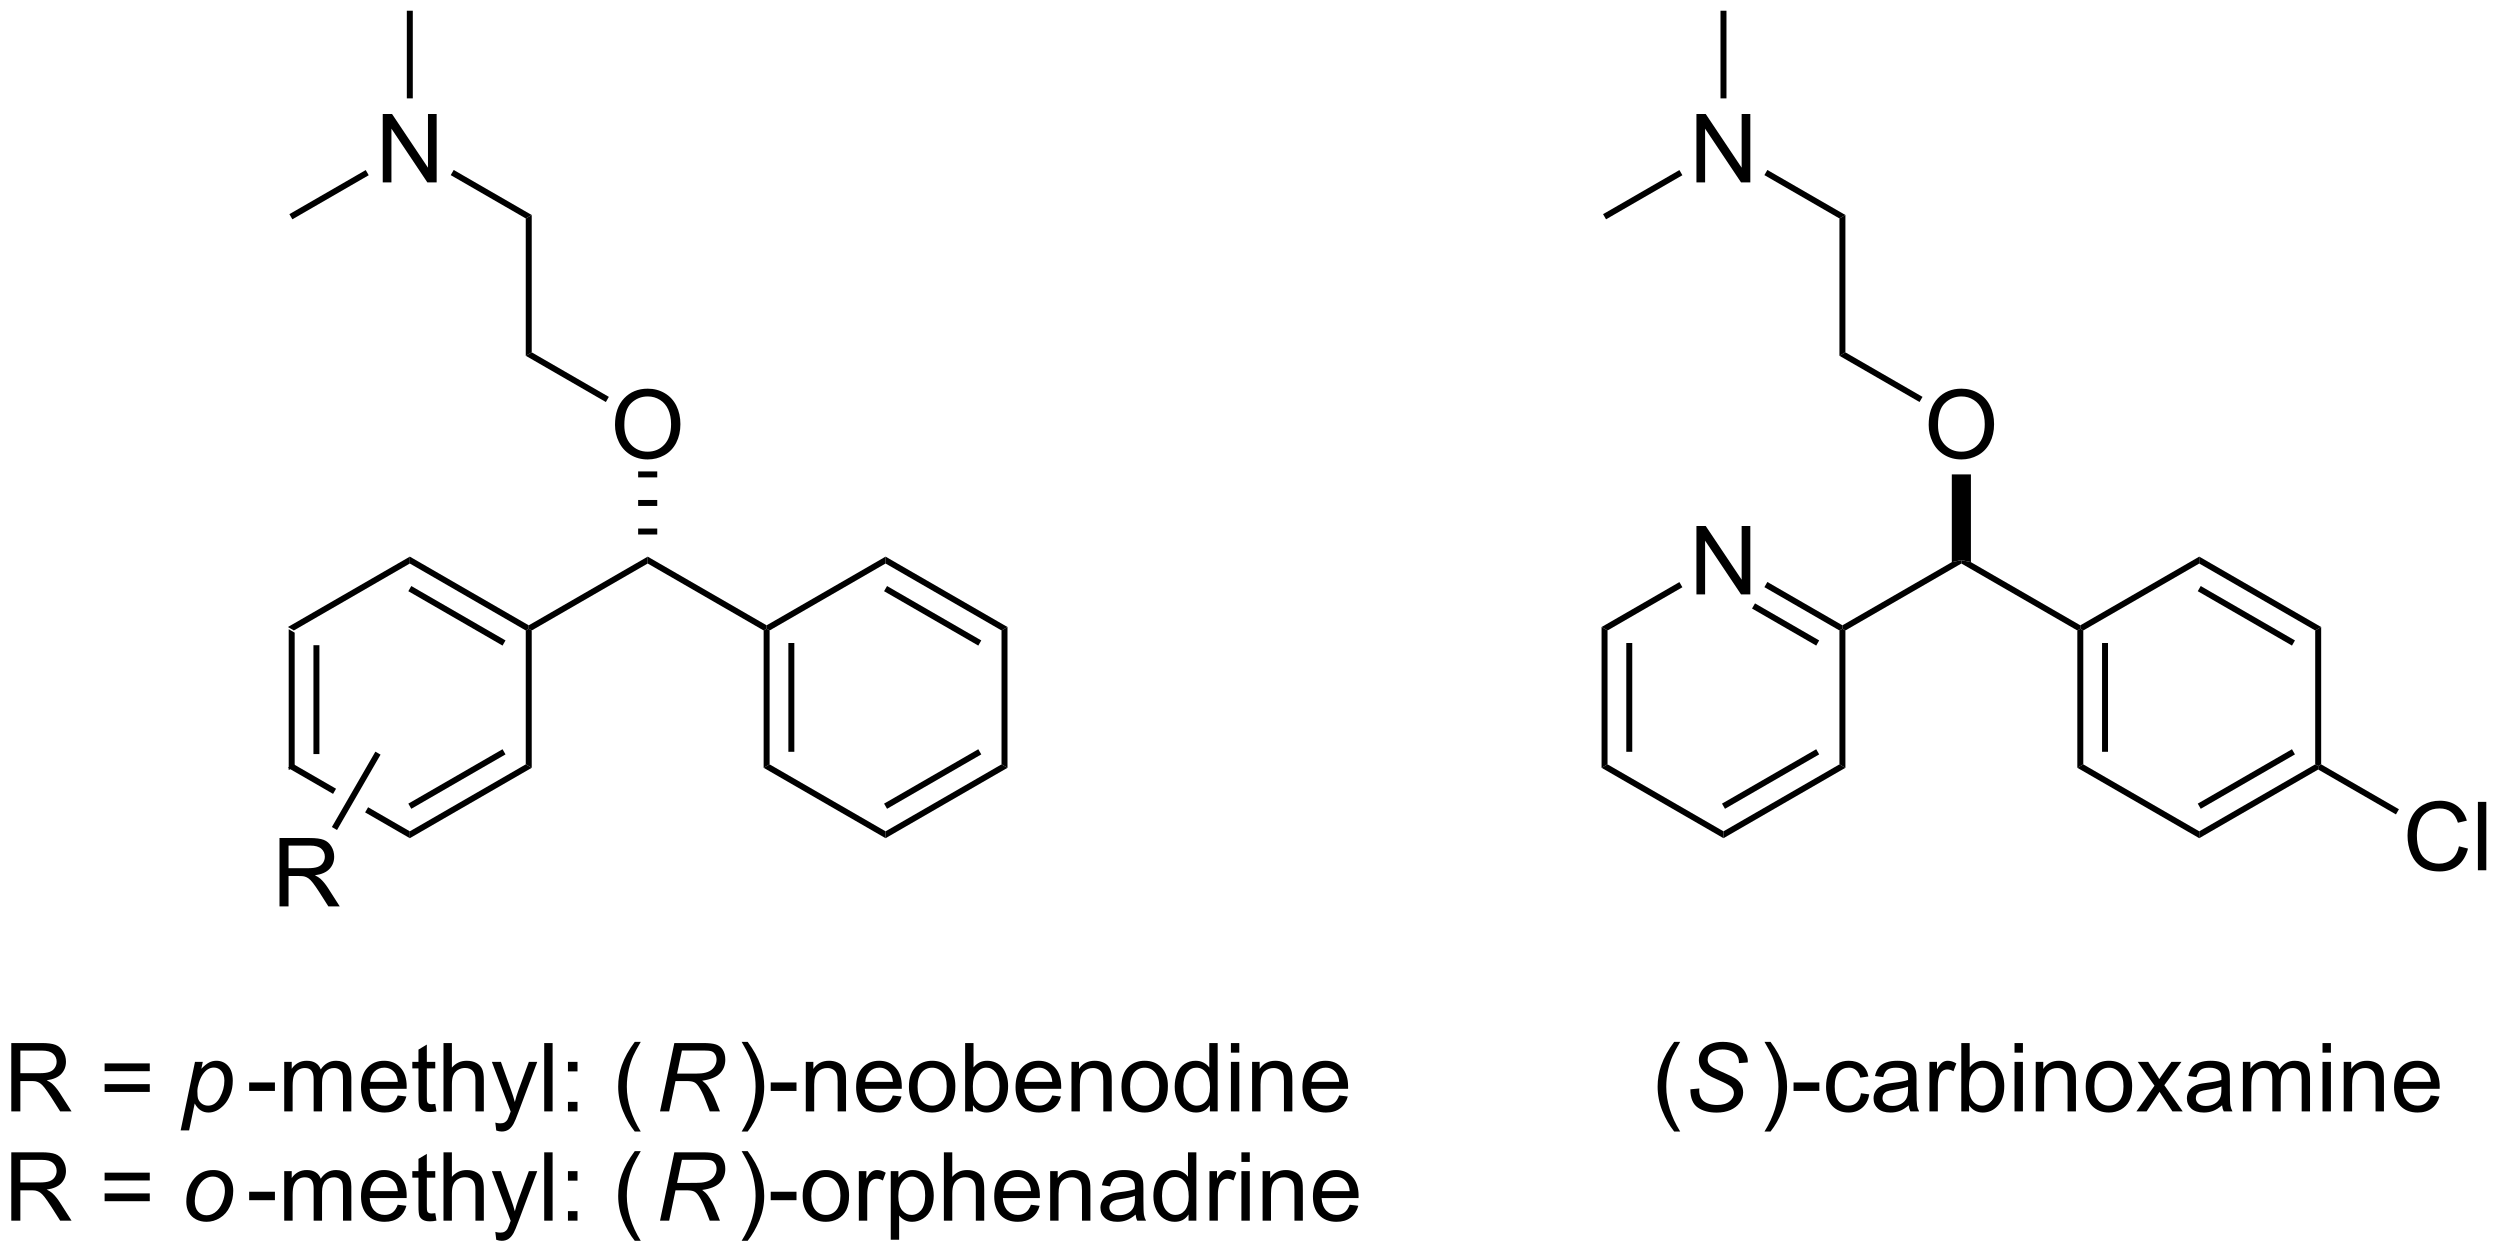 <?xml version="1.0" encoding="UTF-8"?>
<!DOCTYPE svg PUBLIC '-//W3C//DTD SVG 1.0//EN'
          'http://www.w3.org/TR/2001/REC-SVG-20010904/DTD/svg10.dtd'>
<svg stroke-dasharray="none" shape-rendering="auto" xmlns="http://www.w3.org/2000/svg" font-family="'Dialog'" text-rendering="auto" width="287" fill-opacity="1" color-interpolation="auto" color-rendering="auto" preserveAspectRatio="xMidYMid meet" font-size="12px" viewBox="0 0 287 144" fill="black" xmlns:xlink="http://www.w3.org/1999/xlink" stroke="black" image-rendering="auto" stroke-miterlimit="10" stroke-linecap="square" stroke-linejoin="miter" font-style="normal" stroke-width="1" height="144" stroke-dashoffset="0" font-weight="normal" stroke-opacity="1"
><!--Generated by the Batik Graphics2D SVG Generator--><defs id="genericDefs"
  /><g
  ><defs id="defs1"
    ><clipPath clipPathUnits="userSpaceOnUse" id="clipPath1"
      ><path d="M1.294 0.646 L216.465 0.646 L216.465 108.593 L1.294 108.593 L1.294 0.646 Z"
      /></clipPath
      ><clipPath clipPathUnits="userSpaceOnUse" id="clipPath2"
      ><path d="M77.405 218.32 L77.405 323.265 L286.594 323.265 L286.594 218.32 Z"
      /></clipPath
    ></defs
    ><g transform="scale(1.333,1.333) translate(-1.294,-0.646) matrix(1.029,0,0,1.029,-78.325,-223.918)"
    ><path d="M101.538 270.897 L102.038 271.186 L102.038 282.397 L101.538 282.686 ZM103.608 272.237 L103.608 281.346 L104.108 281.346 L104.108 272.237 Z" stroke="none" clip-path="url(#clipPath2)"
    /></g
    ><g transform="matrix(1.371,0,0,1.371,-106.159,-299.418)"
    ><path d="M102.038 282.397 L101.538 282.686 L105.321 284.87 L105.321 284.87 L105.571 284.437 L102.038 282.397 ZM108.255 285.987 L108.005 286.42 L108.005 286.42 L111.747 288.58 L111.747 288.003 L108.255 285.987 Z" stroke="none" clip-path="url(#clipPath2)"
    /></g
    ><g transform="matrix(1.371,0,0,1.371,-106.159,-299.418)"
    ><path d="M111.747 288.58 L111.747 288.003 L121.456 282.397 L121.956 282.686 ZM111.872 286.118 L119.761 281.563 L119.511 281.13 L111.622 285.685 Z" stroke="none" clip-path="url(#clipPath2)"
    /></g
    ><g transform="matrix(1.371,0,0,1.371,-106.159,-299.418)"
    ><path d="M121.956 282.686 L121.456 282.397 L121.456 271.186 L121.706 271.042 L121.956 271.186 Z" stroke="none" clip-path="url(#clipPath2)"
    /></g
    ><g transform="matrix(1.371,0,0,1.371,-106.159,-299.418)"
    ><path d="M121.706 270.753 L121.706 271.042 L121.456 271.186 L111.747 265.58 L111.747 265.003 ZM119.761 272.02 L111.872 267.465 L111.622 267.898 L119.511 272.453 Z" stroke="none" clip-path="url(#clipPath2)"
    /></g
    ><g transform="matrix(1.371,0,0,1.371,-106.159,-299.418)"
    ><path d="M111.747 265.003 L111.747 265.58 L102.038 271.186 L101.538 270.897 Z" stroke="none" clip-path="url(#clipPath2)"
    /></g
    ><g transform="matrix(1.371,0,0,1.371,-106.159,-299.418)"
    ><path d="M121.956 271.186 L121.706 271.042 L121.706 270.753 L131.666 265.003 L131.666 265.58 Z" stroke="none" clip-path="url(#clipPath2)"
    /></g
    ><g transform="matrix(1.371,0,0,1.371,-106.159,-299.418)"
    ><path d="M131.666 265.58 L131.666 265.003 L141.625 270.753 L141.625 271.042 L141.375 271.186 Z" stroke="none" clip-path="url(#clipPath2)"
    /></g
    ><g transform="matrix(1.371,0,0,1.371,-106.159,-299.418)"
    ><path d="M128.929 253.978 Q128.929 252.551 129.694 251.746 Q130.46 250.939 131.671 250.939 Q132.463 250.939 133.098 251.319 Q133.736 251.696 134.069 252.374 Q134.405 253.051 134.405 253.91 Q134.405 254.782 134.054 255.47 Q133.702 256.157 133.056 256.512 Q132.413 256.866 131.666 256.866 Q130.858 256.866 130.22 256.475 Q129.585 256.082 129.257 255.407 Q128.929 254.73 128.929 253.978 ZM129.71 253.988 Q129.71 255.024 130.265 255.621 Q130.822 256.215 131.663 256.215 Q132.517 256.215 133.069 255.613 Q133.624 255.012 133.624 253.907 Q133.624 253.207 133.387 252.686 Q133.15 252.165 132.694 251.879 Q132.241 251.59 131.673 251.59 Q130.869 251.59 130.288 252.144 Q129.71 252.696 129.71 253.988 Z" stroke="none" clip-path="url(#clipPath2)"
    /></g
    ><g transform="matrix(1.371,0,0,1.371,-106.159,-299.418)"
    ><path d="M130.866 263.151 L130.866 262.651 L132.466 262.651 L132.466 263.151 ZM130.866 260.759 L130.866 260.259 L132.466 260.259 L132.466 260.759 ZM130.866 258.368 L130.866 257.868 L132.466 257.868 L132.466 258.368 Z" stroke="none" clip-path="url(#clipPath2)"
    /></g
    ><g transform="matrix(1.371,0,0,1.371,-106.159,-299.418)"
    ><path d="M141.375 271.186 L141.625 271.042 L141.875 271.186 L141.875 282.397 L141.375 282.686 ZM143.445 272.237 L143.445 281.346 L143.945 281.346 L143.945 272.237 Z" stroke="none" clip-path="url(#clipPath2)"
    /></g
    ><g transform="matrix(1.371,0,0,1.371,-106.159,-299.418)"
    ><path d="M141.375 282.686 L141.875 282.397 L151.584 288.003 L151.584 288.58 Z" stroke="none" clip-path="url(#clipPath2)"
    /></g
    ><g transform="matrix(1.371,0,0,1.371,-106.159,-299.418)"
    ><path d="M151.584 288.58 L151.584 288.003 L161.294 282.397 L161.794 282.686 ZM151.709 286.118 L159.599 281.563 L159.349 281.13 L151.459 285.685 Z" stroke="none" clip-path="url(#clipPath2)"
    /></g
    ><g transform="matrix(1.371,0,0,1.371,-106.159,-299.418)"
    ><path d="M161.794 282.686 L161.294 282.397 L161.294 271.186 L161.794 270.897 Z" stroke="none" clip-path="url(#clipPath2)"
    /></g
    ><g transform="matrix(1.371,0,0,1.371,-106.159,-299.418)"
    ><path d="M161.794 270.897 L161.294 271.186 L151.584 265.58 L151.584 265.003 ZM159.599 272.02 L151.709 267.465 L151.459 267.898 L159.349 272.453 Z" stroke="none" clip-path="url(#clipPath2)"
    /></g
    ><g transform="matrix(1.371,0,0,1.371,-106.159,-299.418)"
    ><path d="M151.584 265.003 L151.584 265.58 L141.875 271.186 L141.625 271.042 L141.625 270.753 Z" stroke="none" clip-path="url(#clipPath2)"
    /></g
    ><g transform="matrix(1.371,0,0,1.371,-106.159,-299.418)"
    ><path d="M128.413 251.625 L128.163 252.058 L121.456 248.186 L121.956 247.897 Z" stroke="none" clip-path="url(#clipPath2)"
    /></g
    ><g transform="matrix(1.371,0,0,1.371,-106.159,-299.418)"
    ><path d="M121.956 247.897 L121.456 248.186 L121.456 236.686 L121.956 236.397 Z" stroke="none" clip-path="url(#clipPath2)"
    /></g
    ><g transform="matrix(1.371,0,0,1.371,-106.159,-299.418)"
    ><path d="M109.481 233.667 L109.481 227.94 L110.26 227.94 L113.268 232.435 L113.268 227.94 L113.995 227.94 L113.995 233.667 L113.216 233.667 L110.208 229.167 L110.208 233.667 L109.481 233.667 Z" stroke="none" clip-path="url(#clipPath2)"
    /></g
    ><g transform="matrix(1.371,0,0,1.371,-106.159,-299.418)"
    ><path d="M121.956 236.397 L121.456 236.686 L115.172 233.058 L115.422 232.625 Z" stroke="none" clip-path="url(#clipPath2)"
    /></g
    ><g transform="matrix(1.371,0,0,1.371,-106.159,-299.418)"
    ><path d="M111.997 226.632 L111.497 226.632 L111.497 219.292 L111.997 219.292 Z" stroke="none" clip-path="url(#clipPath2)"
    /></g
    ><g transform="matrix(1.371,0,0,1.371,-106.159,-299.418)"
    ><path d="M108.056 232.634 L108.306 233.067 L101.913 236.758 L101.663 236.325 Z" stroke="none" clip-path="url(#clipPath2)"
    /></g
    ><g transform="matrix(1.371,0,0,1.371,-106.159,-299.418)"
    ><path d="M100.836 294.293 L100.836 288.566 L103.375 288.566 Q104.14 288.566 104.539 288.72 Q104.937 288.873 105.174 289.264 Q105.414 289.655 105.414 290.128 Q105.414 290.738 105.018 291.157 Q104.625 291.574 103.799 291.686 Q104.101 291.832 104.257 291.972 Q104.588 292.277 104.885 292.733 L105.882 294.293 L104.929 294.293 L104.171 293.1 Q103.838 292.584 103.622 292.311 Q103.409 292.037 103.239 291.928 Q103.07 291.819 102.893 291.777 Q102.765 291.748 102.471 291.748 L101.593 291.748 L101.593 294.293 L100.836 294.293 ZM101.593 291.092 L103.221 291.092 Q103.742 291.092 104.034 290.985 Q104.328 290.878 104.479 290.642 Q104.632 290.405 104.632 290.128 Q104.632 289.722 104.336 289.462 Q104.041 289.199 103.406 289.199 L101.593 289.199 L101.593 291.092 Z" stroke="none" clip-path="url(#clipPath2)"
    /></g
    ><g transform="matrix(1.371,0,0,1.371,-106.159,-299.418)"
    ><path d="M108.864 281.333 L109.297 281.583 L105.653 287.895 L105.22 287.645 Z" stroke="none" clip-path="url(#clipPath2)"
    /></g
    ><g transform="matrix(1.371,0,0,1.371,-106.159,-299.418)"
    ><path d="M78.377 311.458 L78.377 305.732 L80.916 305.732 Q81.682 305.732 82.08 305.885 Q82.479 306.039 82.716 306.43 Q82.955 306.82 82.955 307.294 Q82.955 307.904 82.56 308.323 Q82.166 308.74 81.341 308.851 Q81.643 308.997 81.799 309.138 Q82.13 309.443 82.427 309.898 L83.424 311.458 L82.471 311.458 L81.713 310.266 Q81.38 309.75 81.164 309.476 Q80.95 309.203 80.781 309.094 Q80.612 308.984 80.435 308.943 Q80.307 308.914 80.013 308.914 L79.135 308.914 L79.135 311.458 L78.377 311.458 ZM79.135 308.258 L80.763 308.258 Q81.284 308.258 81.575 308.151 Q81.87 308.044 82.02 307.807 Q82.174 307.57 82.174 307.294 Q82.174 306.888 81.877 306.628 Q81.583 306.365 80.948 306.365 L79.135 306.365 L79.135 308.258 ZM89.974 308.091 L86.192 308.091 L86.192 307.435 L89.974 307.435 L89.974 308.091 ZM89.974 309.828 L86.192 309.828 L86.192 309.172 L89.974 309.172 L89.974 309.828 Z" stroke="none" clip-path="url(#clipPath2)"
    /></g
    ><g transform="matrix(1.371,0,0,1.371,-106.159,-299.418)"
    ><path d="M92.558 313.05 L93.759 307.31 L94.412 307.31 L94.29 307.888 Q94.655 307.508 94.941 307.362 Q95.228 307.216 95.548 307.216 Q96.142 307.216 96.532 307.648 Q96.923 308.078 96.923 308.883 Q96.923 309.531 96.707 310.065 Q96.493 310.599 96.181 310.925 Q95.868 311.247 95.548 311.401 Q95.228 311.552 94.892 311.552 Q94.147 311.552 93.735 310.794 L93.267 313.05 L92.558 313.05 ZM93.959 309.763 Q93.959 310.226 94.024 310.406 Q94.123 310.661 94.345 310.818 Q94.569 310.974 94.86 310.974 Q95.47 310.974 95.845 310.289 Q96.22 309.601 96.22 308.888 Q96.22 308.359 95.967 308.073 Q95.717 307.786 95.342 307.786 Q95.071 307.786 94.84 307.93 Q94.61 308.07 94.412 308.354 Q94.217 308.638 94.087 309.05 Q93.959 309.458 93.959 309.763 Z" stroke="none" clip-path="url(#clipPath2)"
    /></g
    ><g transform="matrix(1.371,0,0,1.371,-106.159,-299.418)"
    ><path d="M98.294 309.74 L98.294 309.031 L100.453 309.031 L100.453 309.74 L98.294 309.74 ZM101.231 311.458 L101.231 307.31 L101.859 307.31 L101.859 307.891 Q102.054 307.586 102.377 307.401 Q102.703 307.216 103.117 307.216 Q103.578 307.216 103.872 307.409 Q104.169 307.599 104.289 307.943 Q104.781 307.216 105.57 307.216 Q106.187 307.216 106.518 307.557 Q106.851 307.898 106.851 308.609 L106.851 311.458 L106.153 311.458 L106.153 308.844 Q106.153 308.422 106.083 308.237 Q106.015 308.052 105.836 307.94 Q105.656 307.825 105.414 307.825 Q104.976 307.825 104.687 308.117 Q104.398 308.406 104.398 309.047 L104.398 311.458 L103.695 311.458 L103.695 308.763 Q103.695 308.294 103.523 308.06 Q103.351 307.825 102.961 307.825 Q102.664 307.825 102.411 307.982 Q102.161 308.138 102.047 308.44 Q101.935 308.74 101.935 309.305 L101.935 311.458 L101.231 311.458 ZM110.734 310.122 L111.461 310.211 Q111.289 310.849 110.823 311.2 Q110.359 311.552 109.638 311.552 Q108.726 311.552 108.192 310.992 Q107.661 310.43 107.661 309.419 Q107.661 308.372 108.2 307.794 Q108.739 307.216 109.599 307.216 Q110.429 307.216 110.956 307.784 Q111.484 308.349 111.484 309.375 Q111.484 309.438 111.481 309.562 L108.388 309.562 Q108.427 310.247 108.773 310.612 Q109.122 310.974 109.64 310.974 Q110.028 310.974 110.302 310.771 Q110.575 310.568 110.734 310.122 ZM108.427 308.984 L110.742 308.984 Q110.695 308.461 110.476 308.2 Q110.14 307.794 109.606 307.794 Q109.122 307.794 108.791 308.12 Q108.461 308.443 108.427 308.984 ZM113.879 310.828 L113.98 311.45 Q113.683 311.513 113.449 311.513 Q113.066 311.513 112.855 311.393 Q112.644 311.271 112.558 311.073 Q112.472 310.875 112.472 310.242 L112.472 307.857 L111.957 307.857 L111.957 307.31 L112.472 307.31 L112.472 306.281 L113.173 305.859 L113.173 307.31 L113.879 307.31 L113.879 307.857 L113.173 307.857 L113.173 310.281 Q113.173 310.583 113.209 310.669 Q113.246 310.755 113.329 310.807 Q113.415 310.857 113.571 310.857 Q113.689 310.857 113.879 310.828 ZM114.567 311.458 L114.567 305.732 L115.271 305.732 L115.271 307.786 Q115.763 307.216 116.513 307.216 Q116.974 307.216 117.312 307.398 Q117.653 307.578 117.799 307.898 Q117.945 308.219 117.945 308.828 L117.945 311.458 L117.242 311.458 L117.242 308.828 Q117.242 308.302 117.013 308.062 Q116.786 307.82 116.367 307.82 Q116.054 307.82 115.778 307.984 Q115.505 308.146 115.388 308.425 Q115.271 308.7 115.271 309.188 L115.271 311.458 L114.567 311.458 ZM118.985 313.057 L118.907 312.396 Q119.136 312.458 119.308 312.458 Q119.543 312.458 119.683 312.38 Q119.824 312.302 119.915 312.161 Q119.98 312.057 120.129 311.638 Q120.15 311.581 120.191 311.466 L118.618 307.31 L119.376 307.31 L120.238 309.711 Q120.407 310.169 120.54 310.672 Q120.66 310.188 120.829 309.726 L121.715 307.31 L122.418 307.31 L120.84 311.529 Q120.587 312.214 120.446 312.471 Q120.259 312.818 120.017 312.979 Q119.775 313.143 119.439 313.143 Q119.235 313.143 118.985 313.057 ZM123.001 311.458 L123.001 305.732 L123.704 305.732 L123.704 311.458 L123.001 311.458 ZM124.989 308.109 L124.989 307.31 L125.789 307.31 L125.789 308.109 L124.989 308.109 ZM124.989 311.458 L124.989 310.656 L125.789 310.656 L125.789 311.458 L124.989 311.458 ZM130.583 313.143 Q130 312.409 129.596 311.425 Q129.195 310.438 129.195 309.383 Q129.195 308.453 129.497 307.601 Q129.849 306.615 130.583 305.633 L131.086 305.633 Q130.614 306.445 130.461 306.794 Q130.224 307.333 130.086 307.919 Q129.919 308.648 129.919 309.388 Q129.919 311.266 131.086 313.143 L130.583 313.143 Z" stroke="none" clip-path="url(#clipPath2)"
    /></g
    ><g transform="matrix(1.371,0,0,1.371,-106.159,-299.418)"
    ><path d="M132.698 311.458 L133.898 305.732 L136.299 305.732 Q137.01 305.732 137.377 305.851 Q137.744 305.969 137.953 306.297 Q138.164 306.625 138.164 307.125 Q138.164 307.825 137.705 308.286 Q137.25 308.747 136.229 308.883 Q136.541 309.115 136.703 309.336 Q137.062 309.841 137.281 310.38 L137.718 311.458 L136.862 311.458 L136.453 310.391 Q136.229 309.812 135.945 309.391 Q135.75 309.099 135.547 309.008 Q135.343 308.914 134.885 308.914 L133.994 308.914 L133.463 311.458 L132.698 311.458 ZM134.125 308.294 L135.182 308.294 Q135.916 308.294 136.14 308.273 Q136.573 308.232 136.849 308.081 Q137.127 307.927 137.278 307.669 Q137.432 307.411 137.432 307.115 Q137.432 306.865 137.317 306.68 Q137.205 306.492 137.02 306.427 Q136.838 306.359 136.398 306.359 L134.531 306.359 L134.125 308.294 Z" stroke="none" clip-path="url(#clipPath2)"
    /></g
    ><g transform="matrix(1.371,0,0,1.371,-106.159,-299.418)"
    ><path d="M140.037 313.143 L139.532 313.143 Q140.702 311.266 140.702 309.388 Q140.702 308.654 140.532 307.93 Q140.399 307.344 140.162 306.805 Q140.009 306.453 139.532 305.633 L140.037 305.633 Q140.772 306.615 141.123 307.601 Q141.423 308.453 141.423 309.383 Q141.423 310.438 141.019 311.425 Q140.616 312.409 140.037 313.143 ZM141.967 309.74 L141.967 309.031 L144.126 309.031 L144.126 309.74 L141.967 309.74 ZM144.905 311.458 L144.905 307.31 L145.537 307.31 L145.537 307.898 Q145.993 307.216 146.858 307.216 Q147.233 307.216 147.545 307.351 Q147.86 307.484 148.017 307.703 Q148.173 307.922 148.235 308.224 Q148.274 308.419 148.274 308.906 L148.274 311.458 L147.571 311.458 L147.571 308.935 Q147.571 308.505 147.488 308.292 Q147.407 308.078 147.199 307.953 Q146.991 307.825 146.709 307.825 Q146.259 307.825 145.933 308.112 Q145.608 308.396 145.608 309.193 L145.608 311.458 L144.905 311.458 ZM152.192 310.122 L152.919 310.211 Q152.747 310.849 152.281 311.2 Q151.817 311.552 151.096 311.552 Q150.185 311.552 149.651 310.992 Q149.119 310.43 149.119 309.419 Q149.119 308.372 149.659 307.794 Q150.198 307.216 151.057 307.216 Q151.888 307.216 152.414 307.784 Q152.942 308.349 152.942 309.375 Q152.942 309.438 152.94 309.562 L149.846 309.562 Q149.885 310.247 150.232 310.612 Q150.58 310.974 151.099 310.974 Q151.487 310.974 151.76 310.771 Q152.034 310.568 152.192 310.122 ZM149.885 308.984 L152.2 308.984 Q152.153 308.461 151.935 308.2 Q151.599 307.794 151.065 307.794 Q150.58 307.794 150.25 308.12 Q149.919 308.443 149.885 308.984 ZM153.54 309.383 Q153.54 308.232 154.181 307.677 Q154.717 307.216 155.485 307.216 Q156.342 307.216 156.884 307.776 Q157.428 308.336 157.428 309.325 Q157.428 310.125 157.186 310.586 Q156.946 311.044 156.488 311.3 Q156.03 311.552 155.485 311.552 Q154.616 311.552 154.077 310.995 Q153.54 310.435 153.54 309.383 ZM154.264 309.383 Q154.264 310.18 154.61 310.578 Q154.959 310.974 155.485 310.974 Q156.009 310.974 156.355 310.575 Q156.704 310.177 156.704 309.359 Q156.704 308.591 156.355 308.195 Q156.006 307.797 155.485 307.797 Q154.959 307.797 154.61 308.193 Q154.264 308.586 154.264 309.383 ZM158.901 311.458 L158.247 311.458 L158.247 305.732 L158.95 305.732 L158.95 307.773 Q159.396 307.216 160.088 307.216 Q160.471 307.216 160.812 307.37 Q161.153 307.523 161.375 307.805 Q161.596 308.083 161.721 308.479 Q161.846 308.872 161.846 309.32 Q161.846 310.388 161.317 310.971 Q160.791 311.552 160.052 311.552 Q159.317 311.552 158.901 310.938 L158.901 311.458 ZM158.893 309.351 Q158.893 310.099 159.096 310.43 Q159.427 310.974 159.994 310.974 Q160.455 310.974 160.791 310.573 Q161.127 310.172 161.127 309.38 Q161.127 308.568 160.804 308.182 Q160.482 307.794 160.026 307.794 Q159.565 307.794 159.229 308.195 Q158.893 308.594 158.893 309.351 ZM165.54 310.122 L166.267 310.211 Q166.095 310.849 165.629 311.2 Q165.165 311.552 164.444 311.552 Q163.532 311.552 162.998 310.992 Q162.467 310.43 162.467 309.419 Q162.467 308.372 163.006 307.794 Q163.545 307.216 164.405 307.216 Q165.235 307.216 165.761 307.784 Q166.29 308.349 166.29 309.375 Q166.29 309.438 166.287 309.562 L163.194 309.562 Q163.233 310.247 163.579 310.612 Q163.928 310.974 164.446 310.974 Q164.834 310.974 165.108 310.771 Q165.381 310.568 165.54 310.122 ZM163.233 308.984 L165.548 308.984 Q165.501 308.461 165.282 308.2 Q164.946 307.794 164.412 307.794 Q163.928 307.794 163.597 308.12 Q163.267 308.443 163.233 308.984 ZM167.151 311.458 L167.151 307.31 L167.784 307.31 L167.784 307.898 Q168.239 307.216 169.104 307.216 Q169.479 307.216 169.791 307.351 Q170.107 307.484 170.263 307.703 Q170.419 307.922 170.482 308.224 Q170.521 308.419 170.521 308.906 L170.521 311.458 L169.817 311.458 L169.817 308.935 Q169.817 308.505 169.734 308.292 Q169.653 308.078 169.445 307.953 Q169.237 307.825 168.955 307.825 Q168.505 307.825 168.179 308.112 Q167.854 308.396 167.854 309.193 L167.854 311.458 L167.151 311.458 ZM171.337 309.383 Q171.337 308.232 171.978 307.677 Q172.514 307.216 173.282 307.216 Q174.139 307.216 174.681 307.776 Q175.225 308.336 175.225 309.325 Q175.225 310.125 174.983 310.586 Q174.743 311.044 174.285 311.3 Q173.827 311.552 173.282 311.552 Q172.412 311.552 171.873 310.995 Q171.337 310.435 171.337 309.383 ZM172.061 309.383 Q172.061 310.18 172.407 310.578 Q172.756 310.974 173.282 310.974 Q173.806 310.974 174.152 310.575 Q174.501 310.177 174.501 309.359 Q174.501 308.591 174.152 308.195 Q173.803 307.797 173.282 307.797 Q172.756 307.797 172.407 308.193 Q172.061 308.586 172.061 309.383 ZM178.739 311.458 L178.739 310.935 Q178.346 311.552 177.58 311.552 Q177.083 311.552 176.666 311.279 Q176.252 311.005 176.023 310.516 Q175.794 310.023 175.794 309.388 Q175.794 308.766 176 308.26 Q176.208 307.755 176.622 307.487 Q177.036 307.216 177.549 307.216 Q177.924 307.216 178.216 307.375 Q178.51 307.531 178.692 307.786 L178.692 305.732 L179.393 305.732 L179.393 311.458 L178.739 311.458 ZM176.518 309.388 Q176.518 310.185 176.854 310.581 Q177.19 310.974 177.646 310.974 Q178.107 310.974 178.429 310.596 Q178.752 310.219 178.752 309.445 Q178.752 308.594 178.424 308.195 Q178.096 307.797 177.614 307.797 Q177.146 307.797 176.83 308.18 Q176.518 308.562 176.518 309.388 ZM180.501 306.539 L180.501 305.732 L181.204 305.732 L181.204 306.539 L180.501 306.539 ZM180.501 311.458 L180.501 307.31 L181.204 307.31 L181.204 311.458 L180.501 311.458 ZM182.276 311.458 L182.276 307.31 L182.909 307.31 L182.909 307.898 Q183.364 307.216 184.229 307.216 Q184.604 307.216 184.916 307.351 Q185.232 307.484 185.388 307.703 Q185.544 307.922 185.607 308.224 Q185.646 308.419 185.646 308.906 L185.646 311.458 L184.942 311.458 L184.942 308.935 Q184.942 308.505 184.859 308.292 Q184.778 308.078 184.57 307.953 Q184.362 307.825 184.08 307.825 Q183.63 307.825 183.304 308.112 Q182.979 308.396 182.979 309.193 L182.979 311.458 L182.276 311.458 ZM189.564 310.122 L190.29 310.211 Q190.118 310.849 189.652 311.2 Q189.189 311.552 188.467 311.552 Q187.556 311.552 187.022 310.992 Q186.491 310.43 186.491 309.419 Q186.491 308.372 187.03 307.794 Q187.569 307.216 188.428 307.216 Q189.259 307.216 189.785 307.784 Q190.314 308.349 190.314 309.375 Q190.314 309.438 190.311 309.562 L187.217 309.562 Q187.256 310.247 187.603 310.612 Q187.952 310.974 188.47 310.974 Q188.858 310.974 189.131 310.771 Q189.405 310.568 189.564 310.122 ZM187.256 308.984 L189.571 308.984 Q189.524 308.461 189.306 308.2 Q188.97 307.794 188.436 307.794 Q187.952 307.794 187.621 308.12 Q187.29 308.443 187.256 308.984 Z" stroke="none" clip-path="url(#clipPath2)"
    /></g
    ><g transform="matrix(1.371,0,0,1.371,-106.159,-299.418)"
    ><path d="M78.377 320.608 L78.377 314.882 L80.916 314.882 Q81.682 314.882 82.08 315.035 Q82.479 315.189 82.716 315.58 Q82.955 315.97 82.955 316.444 Q82.955 317.054 82.56 317.473 Q82.166 317.89 81.341 318.002 Q81.643 318.147 81.799 318.288 Q82.13 318.593 82.427 319.048 L83.424 320.608 L82.471 320.608 L81.713 319.416 Q81.38 318.9 81.164 318.627 Q80.95 318.353 80.781 318.244 Q80.612 318.134 80.435 318.093 Q80.307 318.064 80.013 318.064 L79.135 318.064 L79.135 320.608 L78.377 320.608 ZM79.135 317.408 L80.763 317.408 Q81.284 317.408 81.575 317.301 Q81.87 317.194 82.02 316.957 Q82.174 316.72 82.174 316.444 Q82.174 316.038 81.877 315.778 Q81.583 315.515 80.948 315.515 L79.135 315.515 L79.135 317.408 ZM89.974 317.241 L86.192 317.241 L86.192 316.585 L89.974 316.585 L89.974 317.241 ZM89.974 318.978 L86.192 318.978 L86.192 318.322 L89.974 318.322 L89.974 318.978 Z" stroke="none" clip-path="url(#clipPath2)"
    /></g
    ><g transform="matrix(1.371,0,0,1.371,-106.159,-299.418)"
    ><path d="M93.032 319.033 Q93.032 317.819 93.748 317.022 Q94.337 316.366 95.295 316.366 Q96.045 316.366 96.504 316.835 Q96.962 317.304 96.962 318.101 Q96.962 318.814 96.673 319.431 Q96.384 320.046 95.85 320.374 Q95.319 320.702 94.728 320.702 Q94.243 320.702 93.847 320.496 Q93.451 320.288 93.241 319.91 Q93.032 319.53 93.032 319.033 ZM93.741 318.962 Q93.741 319.548 94.022 319.853 Q94.303 320.155 94.735 320.155 Q94.962 320.155 95.183 320.064 Q95.407 319.97 95.597 319.783 Q95.79 319.595 95.925 319.356 Q96.061 319.116 96.142 318.837 Q96.264 318.452 96.264 318.095 Q96.264 317.533 95.98 317.223 Q95.696 316.913 95.267 316.913 Q94.936 316.913 94.662 317.072 Q94.389 317.228 94.168 317.533 Q93.946 317.837 93.842 318.244 Q93.741 318.647 93.741 318.962 Z" stroke="none" clip-path="url(#clipPath2)"
    /></g
    ><g transform="matrix(1.371,0,0,1.371,-106.159,-299.418)"
    ><path d="M98.294 318.89 L98.294 318.181 L100.453 318.181 L100.453 318.89 L98.294 318.89 ZM101.231 320.608 L101.231 316.46 L101.859 316.46 L101.859 317.041 Q102.054 316.736 102.377 316.551 Q102.703 316.366 103.117 316.366 Q103.578 316.366 103.872 316.559 Q104.169 316.749 104.289 317.093 Q104.781 316.366 105.57 316.366 Q106.187 316.366 106.518 316.707 Q106.851 317.048 106.851 317.759 L106.851 320.608 L106.153 320.608 L106.153 317.994 Q106.153 317.572 106.083 317.387 Q106.015 317.202 105.836 317.09 Q105.656 316.976 105.414 316.976 Q104.976 316.976 104.687 317.267 Q104.398 317.556 104.398 318.197 L104.398 320.608 L103.695 320.608 L103.695 317.913 Q103.695 317.444 103.523 317.21 Q103.351 316.976 102.961 316.976 Q102.664 316.976 102.411 317.132 Q102.161 317.288 102.047 317.59 Q101.935 317.89 101.935 318.455 L101.935 320.608 L101.231 320.608 ZM110.734 319.272 L111.461 319.361 Q111.289 319.999 110.823 320.351 Q110.359 320.702 109.638 320.702 Q108.726 320.702 108.192 320.142 Q107.661 319.58 107.661 318.569 Q107.661 317.522 108.2 316.944 Q108.739 316.366 109.599 316.366 Q110.429 316.366 110.956 316.934 Q111.484 317.499 111.484 318.525 Q111.484 318.587 111.481 318.712 L108.388 318.712 Q108.427 319.397 108.773 319.762 Q109.122 320.124 109.64 320.124 Q110.028 320.124 110.302 319.921 Q110.575 319.718 110.734 319.272 ZM108.427 318.134 L110.742 318.134 Q110.695 317.611 110.476 317.351 Q110.14 316.944 109.606 316.944 Q109.122 316.944 108.791 317.27 Q108.461 317.593 108.427 318.134 ZM113.879 319.978 L113.98 320.601 Q113.683 320.663 113.449 320.663 Q113.066 320.663 112.855 320.543 Q112.644 320.421 112.558 320.223 Q112.472 320.025 112.472 319.392 L112.472 317.007 L111.957 317.007 L111.957 316.46 L112.472 316.46 L112.472 315.431 L113.173 315.009 L113.173 316.46 L113.879 316.46 L113.879 317.007 L113.173 317.007 L113.173 319.431 Q113.173 319.733 113.209 319.819 Q113.246 319.905 113.329 319.957 Q113.415 320.007 113.571 320.007 Q113.689 320.007 113.879 319.978 ZM114.567 320.608 L114.567 314.882 L115.271 314.882 L115.271 316.936 Q115.763 316.366 116.513 316.366 Q116.974 316.366 117.312 316.548 Q117.653 316.728 117.799 317.048 Q117.945 317.369 117.945 317.978 L117.945 320.608 L117.242 320.608 L117.242 317.978 Q117.242 317.452 117.013 317.212 Q116.786 316.97 116.367 316.97 Q116.054 316.97 115.778 317.134 Q115.505 317.296 115.388 317.575 Q115.271 317.851 115.271 318.337 L115.271 320.608 L114.567 320.608 ZM118.985 322.207 L118.907 321.546 Q119.136 321.608 119.308 321.608 Q119.543 321.608 119.683 321.53 Q119.824 321.452 119.915 321.311 Q119.98 321.207 120.129 320.788 Q120.15 320.731 120.191 320.616 L118.618 316.46 L119.376 316.46 L120.238 318.861 Q120.407 319.319 120.54 319.822 Q120.66 319.337 120.829 318.877 L121.715 316.46 L122.418 316.46 L120.84 320.679 Q120.587 321.363 120.446 321.621 Q120.259 321.968 120.017 322.129 Q119.775 322.293 119.439 322.293 Q119.235 322.293 118.985 322.207 ZM123.001 320.608 L123.001 314.882 L123.704 314.882 L123.704 320.608 L123.001 320.608 ZM124.989 317.259 L124.989 316.46 L125.789 316.46 L125.789 317.259 L124.989 317.259 ZM124.989 320.608 L124.989 319.806 L125.789 319.806 L125.789 320.608 L124.989 320.608 ZM130.583 322.293 Q130 321.559 129.596 320.575 Q129.195 319.587 129.195 318.533 Q129.195 317.603 129.497 316.752 Q129.849 315.765 130.583 314.783 L131.086 314.783 Q130.614 315.595 130.461 315.944 Q130.224 316.483 130.086 317.069 Q129.919 317.798 129.919 318.538 Q129.919 320.416 131.086 322.293 L130.583 322.293 Z" stroke="none" clip-path="url(#clipPath2)"
    /></g
    ><g transform="matrix(1.371,0,0,1.371,-106.159,-299.418)"
    ><path d="M132.698 320.608 L133.898 314.882 L136.299 314.882 Q137.01 314.882 137.377 315.002 Q137.744 315.119 137.953 315.447 Q138.164 315.775 138.164 316.275 Q138.164 316.976 137.705 317.436 Q137.25 317.897 136.229 318.033 Q136.541 318.265 136.703 318.486 Q137.062 318.991 137.281 319.53 L137.718 320.608 L136.862 320.608 L136.453 319.541 Q136.229 318.962 135.945 318.541 Q135.75 318.249 135.547 318.158 Q135.343 318.064 134.885 318.064 L133.994 318.064 L133.463 320.608 L132.698 320.608 ZM134.125 317.444 L135.182 317.444 Q135.916 317.444 136.14 317.423 Q136.573 317.382 136.849 317.231 Q137.127 317.077 137.278 316.819 Q137.432 316.561 137.432 316.265 Q137.432 316.015 137.317 315.83 Q137.205 315.642 137.02 315.577 Q136.838 315.509 136.398 315.509 L134.531 315.509 L134.125 317.444 Z" stroke="none" clip-path="url(#clipPath2)"
    /></g
    ><g transform="matrix(1.371,0,0,1.371,-106.159,-299.418)"
    ><path d="M140.037 322.293 L139.532 322.293 Q140.702 320.416 140.702 318.538 Q140.702 317.804 140.532 317.08 Q140.399 316.494 140.162 315.955 Q140.009 315.603 139.532 314.783 L140.037 314.783 Q140.772 315.765 141.123 316.752 Q141.423 317.603 141.423 318.533 Q141.423 319.587 141.019 320.575 Q140.616 321.559 140.037 322.293 ZM141.967 318.89 L141.967 318.181 L144.126 318.181 L144.126 318.89 L141.967 318.89 ZM144.642 318.533 Q144.642 317.382 145.282 316.827 Q145.819 316.366 146.587 316.366 Q147.444 316.366 147.985 316.926 Q148.53 317.486 148.53 318.476 Q148.53 319.275 148.287 319.736 Q148.048 320.194 147.59 320.45 Q147.131 320.702 146.587 320.702 Q145.717 320.702 145.178 320.145 Q144.642 319.585 144.642 318.533 ZM145.366 318.533 Q145.366 319.33 145.712 319.728 Q146.061 320.124 146.587 320.124 Q147.11 320.124 147.457 319.726 Q147.806 319.327 147.806 318.509 Q147.806 317.741 147.457 317.345 Q147.108 316.947 146.587 316.947 Q146.061 316.947 145.712 317.343 Q145.366 317.736 145.366 318.533 ZM149.346 320.608 L149.346 316.46 L149.979 316.46 L149.979 317.087 Q150.221 316.647 150.424 316.507 Q150.63 316.366 150.877 316.366 Q151.232 316.366 151.599 316.593 L151.357 317.244 Q151.099 317.093 150.841 317.093 Q150.612 317.093 150.427 317.231 Q150.244 317.369 150.166 317.616 Q150.049 317.991 150.049 318.436 L150.049 320.608 L149.346 320.608 ZM152.018 322.2 L152.018 316.46 L152.659 316.46 L152.659 316.999 Q152.885 316.681 153.169 316.525 Q153.455 316.366 153.862 316.366 Q154.393 316.366 154.799 316.64 Q155.205 316.913 155.411 317.41 Q155.619 317.908 155.619 318.502 Q155.619 319.14 155.39 319.65 Q155.161 320.158 154.726 320.431 Q154.291 320.702 153.81 320.702 Q153.458 320.702 153.179 320.554 Q152.901 320.405 152.721 320.179 L152.721 322.2 L152.018 322.2 ZM152.653 318.556 Q152.653 319.358 152.976 319.741 Q153.302 320.124 153.763 320.124 Q154.232 320.124 154.565 319.728 Q154.901 319.33 154.901 318.499 Q154.901 317.705 154.573 317.311 Q154.247 316.916 153.794 316.916 Q153.346 316.916 153 317.337 Q152.653 317.757 152.653 318.556 ZM156.467 320.608 L156.467 314.882 L157.17 314.882 L157.17 316.936 Q157.662 316.366 158.412 316.366 Q158.873 316.366 159.212 316.548 Q159.553 316.728 159.699 317.048 Q159.845 317.369 159.845 317.978 L159.845 320.608 L159.142 320.608 L159.142 317.978 Q159.142 317.452 158.912 317.212 Q158.686 316.97 158.267 316.97 Q157.954 316.97 157.678 317.134 Q157.405 317.296 157.287 317.575 Q157.17 317.851 157.17 318.337 L157.17 320.608 L156.467 320.608 ZM163.755 319.272 L164.482 319.361 Q164.31 319.999 163.844 320.351 Q163.38 320.702 162.659 320.702 Q161.747 320.702 161.213 320.142 Q160.682 319.58 160.682 318.569 Q160.682 317.522 161.221 316.944 Q161.76 316.366 162.619 316.366 Q163.45 316.366 163.976 316.934 Q164.505 317.499 164.505 318.525 Q164.505 318.587 164.502 318.712 L161.409 318.712 Q161.448 319.397 161.794 319.762 Q162.143 320.124 162.661 320.124 Q163.049 320.124 163.323 319.921 Q163.596 319.718 163.755 319.272 ZM161.448 318.134 L163.763 318.134 Q163.716 317.611 163.497 317.351 Q163.161 316.944 162.627 316.944 Q162.143 316.944 161.812 317.27 Q161.482 317.593 161.448 318.134 ZM165.366 320.608 L165.366 316.46 L165.998 316.46 L165.998 317.048 Q166.454 316.366 167.319 316.366 Q167.694 316.366 168.006 316.502 Q168.321 316.634 168.478 316.853 Q168.634 317.072 168.696 317.374 Q168.735 317.569 168.735 318.056 L168.735 320.608 L168.032 320.608 L168.032 318.085 Q168.032 317.655 167.949 317.442 Q167.868 317.228 167.66 317.103 Q167.452 316.976 167.17 316.976 Q166.72 316.976 166.394 317.262 Q166.069 317.546 166.069 318.343 L166.069 320.608 L165.366 320.608 ZM172.521 320.095 Q172.13 320.429 171.768 320.567 Q171.409 320.702 170.994 320.702 Q170.31 320.702 169.942 320.369 Q169.575 320.033 169.575 319.515 Q169.575 319.21 169.713 318.957 Q169.854 318.705 170.078 318.554 Q170.302 318.4 170.583 318.322 Q170.791 318.267 171.208 318.218 Q172.06 318.116 172.463 317.976 Q172.466 317.83 172.466 317.791 Q172.466 317.361 172.268 317.186 Q171.997 316.947 171.466 316.947 Q170.971 316.947 170.734 317.121 Q170.497 317.296 170.385 317.736 L169.698 317.642 Q169.791 317.202 170.005 316.931 Q170.221 316.658 170.627 316.512 Q171.034 316.366 171.567 316.366 Q172.099 316.366 172.429 316.491 Q172.763 316.616 172.919 316.806 Q173.075 316.994 173.138 317.283 Q173.174 317.462 173.174 317.931 L173.174 318.869 Q173.174 319.851 173.219 320.111 Q173.263 320.369 173.396 320.608 L172.661 320.608 Q172.552 320.39 172.521 320.095 ZM172.463 318.525 Q172.08 318.681 171.315 318.791 Q170.88 318.853 170.7 318.931 Q170.521 319.009 170.422 319.16 Q170.325 319.311 170.325 319.494 Q170.325 319.775 170.539 319.962 Q170.752 320.15 171.161 320.15 Q171.567 320.15 171.882 319.973 Q172.2 319.796 172.349 319.486 Q172.463 319.249 172.463 318.783 L172.463 318.525 ZM176.954 320.608 L176.954 320.085 Q176.561 320.702 175.795 320.702 Q175.298 320.702 174.881 320.429 Q174.467 320.155 174.238 319.666 Q174.009 319.173 174.009 318.538 Q174.009 317.916 174.215 317.41 Q174.423 316.905 174.837 316.637 Q175.251 316.366 175.764 316.366 Q176.139 316.366 176.431 316.525 Q176.725 316.681 176.907 316.936 L176.907 314.882 L177.608 314.882 L177.608 320.608 L176.954 320.608 ZM174.733 318.538 Q174.733 319.335 175.069 319.731 Q175.405 320.124 175.86 320.124 Q176.321 320.124 176.644 319.746 Q176.967 319.369 176.967 318.595 Q176.967 317.744 176.639 317.345 Q176.311 316.947 175.829 316.947 Q175.36 316.947 175.045 317.33 Q174.733 317.712 174.733 318.538 ZM178.705 320.608 L178.705 316.46 L179.338 316.46 L179.338 317.087 Q179.58 316.647 179.784 316.507 Q179.989 316.366 180.237 316.366 Q180.591 316.366 180.958 316.593 L180.716 317.244 Q180.458 317.093 180.2 317.093 Q179.971 317.093 179.786 317.231 Q179.604 317.369 179.526 317.616 Q179.409 317.991 179.409 318.436 L179.409 320.608 L178.705 320.608 ZM181.38 315.689 L181.38 314.882 L182.083 314.882 L182.083 315.689 L181.38 315.689 ZM181.38 320.608 L181.38 316.46 L182.083 316.46 L182.083 320.608 L181.38 320.608 ZM183.155 320.608 L183.155 316.46 L183.787 316.46 L183.787 317.048 Q184.243 316.366 185.108 316.366 Q185.483 316.366 185.795 316.502 Q186.11 316.634 186.267 316.853 Q186.423 317.072 186.485 317.374 Q186.524 317.569 186.524 318.056 L186.524 320.608 L185.821 320.608 L185.821 318.085 Q185.821 317.655 185.738 317.442 Q185.657 317.228 185.449 317.103 Q185.241 316.976 184.959 316.976 Q184.509 316.976 184.183 317.262 Q183.858 317.546 183.858 318.343 L183.858 320.608 L183.155 320.608 ZM190.442 319.272 L191.169 319.361 Q190.997 319.999 190.531 320.351 Q190.067 320.702 189.346 320.702 Q188.435 320.702 187.901 320.142 Q187.369 319.58 187.369 318.569 Q187.369 317.522 187.909 316.944 Q188.448 316.366 189.307 316.366 Q190.138 316.366 190.664 316.934 Q191.192 317.499 191.192 318.525 Q191.192 318.587 191.19 318.712 L188.096 318.712 Q188.135 319.397 188.482 319.762 Q188.83 320.124 189.349 320.124 Q189.737 320.124 190.01 319.921 Q190.284 319.718 190.442 319.272 ZM188.135 318.134 L190.45 318.134 Q190.403 317.611 190.185 317.351 Q189.849 316.944 189.315 316.944 Q188.83 316.944 188.5 317.27 Q188.169 317.593 188.135 318.134 Z" stroke="none" clip-path="url(#clipPath2)"
    /></g
    ><g transform="matrix(1.371,0,0,1.371,-106.159,-299.418)"
    ><path d="M219.482 268.167 L219.482 262.44 L220.26 262.44 L223.268 266.935 L223.268 262.44 L223.994 262.44 L223.994 268.167 L223.216 268.167 L220.208 263.667 L220.208 268.167 L219.482 268.167 Z" stroke="none" clip-path="url(#clipPath2)"
    /></g
    ><g transform="matrix(1.371,0,0,1.371,-106.159,-299.418)"
    ><path d="M211.538 270.897 L212.038 271.186 L212.038 282.397 L211.538 282.686 ZM213.608 272.237 L213.608 281.346 L214.108 281.346 L214.108 272.237 Z" stroke="none" clip-path="url(#clipPath2)"
    /></g
    ><g transform="matrix(1.371,0,0,1.371,-106.159,-299.418)"
    ><path d="M211.538 282.686 L212.038 282.397 L221.747 288.003 L221.747 288.58 Z" stroke="none" clip-path="url(#clipPath2)"
    /></g
    ><g transform="matrix(1.371,0,0,1.371,-106.159,-299.418)"
    ><path d="M221.747 288.58 L221.747 288.003 L231.456 282.397 L231.956 282.686 ZM221.872 286.118 L229.761 281.563 L229.511 281.13 L221.622 285.685 Z" stroke="none" clip-path="url(#clipPath2)"
    /></g
    ><g transform="matrix(1.371,0,0,1.371,-106.159,-299.418)"
    ><path d="M231.956 282.686 L231.456 282.397 L231.456 271.186 L231.706 271.042 L231.956 271.186 Z" stroke="none" clip-path="url(#clipPath2)"
    /></g
    ><g transform="matrix(1.371,0,0,1.371,-106.159,-299.418)"
    ><path d="M231.706 270.753 L231.706 271.042 L231.456 271.186 L225.172 267.558 L225.422 267.125 ZM229.761 272.02 L224.387 268.917 L224.137 269.35 L229.511 272.453 Z" stroke="none" clip-path="url(#clipPath2)"
    /></g
    ><g transform="matrix(1.371,0,0,1.371,-106.159,-299.418)"
    ><path d="M218.056 267.134 L218.306 267.567 L212.038 271.186 L211.538 270.897 Z" stroke="none" clip-path="url(#clipPath2)"
    /></g
    ><g transform="matrix(1.371,0,0,1.371,-106.159,-299.418)"
    ><path d="M231.956 271.186 L231.706 271.042 L231.706 270.753 L240.866 265.465 L241.666 265.292 L241.666 265.58 Z" stroke="none" clip-path="url(#clipPath2)"
    /></g
    ><g transform="matrix(1.371,0,0,1.371,-106.159,-299.418)"
    ><path d="M241.666 265.58 L241.666 265.292 L242.466 265.465 L251.625 270.753 L251.625 271.042 L251.375 271.186 Z" stroke="none" clip-path="url(#clipPath2)"
    /></g
    ><g transform="matrix(1.371,0,0,1.371,-106.159,-299.418)"
    ><path d="M238.929 253.978 Q238.929 252.551 239.694 251.746 Q240.46 250.939 241.671 250.939 Q242.463 250.939 243.098 251.319 Q243.736 251.696 244.069 252.374 Q244.405 253.051 244.405 253.91 Q244.405 254.782 244.054 255.47 Q243.702 256.157 243.056 256.512 Q242.413 256.866 241.666 256.866 Q240.858 256.866 240.22 256.475 Q239.585 256.082 239.257 255.407 Q238.929 254.73 238.929 253.978 ZM239.71 253.988 Q239.71 255.024 240.265 255.621 Q240.822 256.215 241.663 256.215 Q242.517 256.215 243.069 255.613 Q243.624 255.012 243.624 253.907 Q243.624 253.207 243.387 252.686 Q243.15 252.165 242.694 251.879 Q242.241 251.59 241.673 251.59 Q240.869 251.59 240.288 252.144 Q239.71 252.696 239.71 253.988 Z" stroke="none" clip-path="url(#clipPath2)"
    /></g
    ><g transform="matrix(1.371,0,0,1.371,-106.159,-299.418)"
    ><path d="M242.466 265.465 L241.666 265.292 L240.866 265.465 L240.866 258.118 L242.466 258.118 Z" stroke="none" clip-path="url(#clipPath2)"
    /></g
    ><g transform="matrix(1.371,0,0,1.371,-106.159,-299.418)"
    ><path d="M251.375 271.186 L251.625 271.042 L251.875 271.186 L251.875 282.397 L251.375 282.686 ZM253.445 272.237 L253.445 281.346 L253.945 281.346 L253.945 272.237 Z" stroke="none" clip-path="url(#clipPath2)"
    /></g
    ><g transform="matrix(1.371,0,0,1.371,-106.159,-299.418)"
    ><path d="M251.375 282.686 L251.875 282.397 L261.584 288.003 L261.584 288.58 Z" stroke="none" clip-path="url(#clipPath2)"
    /></g
    ><g transform="matrix(1.371,0,0,1.371,-106.159,-299.418)"
    ><path d="M261.584 288.58 L261.584 288.003 L271.294 282.397 L271.544 282.542 L271.544 282.83 ZM261.709 286.118 L269.599 281.563 L269.349 281.13 L261.459 285.685 Z" stroke="none" clip-path="url(#clipPath2)"
    /></g
    ><g transform="matrix(1.371,0,0,1.371,-106.159,-299.418)"
    ><path d="M271.794 282.397 L271.544 282.542 L271.294 282.397 L271.294 271.186 L271.794 270.897 Z" stroke="none" clip-path="url(#clipPath2)"
    /></g
    ><g transform="matrix(1.371,0,0,1.371,-106.159,-299.418)"
    ><path d="M271.794 270.897 L271.294 271.186 L261.584 265.58 L261.584 265.003 ZM269.599 272.02 L261.709 267.465 L261.459 267.898 L269.349 272.453 Z" stroke="none" clip-path="url(#clipPath2)"
    /></g
    ><g transform="matrix(1.371,0,0,1.371,-106.159,-299.418)"
    ><path d="M261.584 265.003 L261.584 265.58 L251.875 271.186 L251.625 271.042 L251.625 270.753 Z" stroke="none" clip-path="url(#clipPath2)"
    /></g
    ><g transform="matrix(1.371,0,0,1.371,-106.159,-299.418)"
    ><path d="M238.413 251.625 L238.163 252.058 L231.456 248.186 L231.956 247.897 Z" stroke="none" clip-path="url(#clipPath2)"
    /></g
    ><g transform="matrix(1.371,0,0,1.371,-106.159,-299.418)"
    ><path d="M231.956 247.897 L231.456 248.186 L231.456 236.686 L231.956 236.397 Z" stroke="none" clip-path="url(#clipPath2)"
    /></g
    ><g transform="matrix(1.371,0,0,1.371,-106.159,-299.418)"
    ><path d="M219.482 233.667 L219.482 227.94 L220.26 227.94 L223.268 232.435 L223.268 227.94 L223.994 227.94 L223.994 233.667 L223.216 233.667 L220.208 229.167 L220.208 233.667 L219.482 233.667 Z" stroke="none" clip-path="url(#clipPath2)"
    /></g
    ><g transform="matrix(1.371,0,0,1.371,-106.159,-299.418)"
    ><path d="M231.956 236.397 L231.456 236.686 L225.172 233.058 L225.422 232.625 Z" stroke="none" clip-path="url(#clipPath2)"
    /></g
    ><g transform="matrix(1.371,0,0,1.371,-106.159,-299.418)"
    ><path d="M221.997 226.632 L221.497 226.632 L221.497 219.292 L221.997 219.292 Z" stroke="none" clip-path="url(#clipPath2)"
    /></g
    ><g transform="matrix(1.371,0,0,1.371,-106.159,-299.418)"
    ><path d="M218.056 232.634 L218.306 233.067 L211.913 236.758 L211.663 236.325 Z" stroke="none" clip-path="url(#clipPath2)"
    /></g
    ><g transform="matrix(1.371,0,0,1.371,-106.159,-299.418)"
    ><path d="M283.331 289.259 L284.089 289.449 Q283.852 290.384 283.232 290.876 Q282.612 291.366 281.719 291.366 Q280.792 291.366 280.211 290.988 Q279.633 290.61 279.328 289.897 Q279.026 289.181 279.026 288.36 Q279.026 287.464 279.368 286.8 Q279.711 286.134 280.341 285.787 Q280.972 285.441 281.729 285.441 Q282.589 285.441 283.175 285.879 Q283.761 286.316 283.993 287.11 L283.245 287.285 Q283.047 286.66 282.667 286.376 Q282.289 286.089 281.714 286.089 Q281.055 286.089 280.61 286.407 Q280.167 286.722 279.987 287.256 Q279.808 287.79 279.808 288.355 Q279.808 289.087 280.021 289.631 Q280.235 290.175 280.683 290.446 Q281.133 290.714 281.657 290.714 Q282.292 290.714 282.732 290.347 Q283.175 289.98 283.331 289.259 ZM284.918 291.267 L284.918 285.54 L285.621 285.54 L285.621 291.267 L284.918 291.267 Z" stroke="none" clip-path="url(#clipPath2)"
    /></g
    ><g transform="matrix(1.371,0,0,1.371,-106.159,-299.418)"
    ><path d="M271.544 282.83 L271.544 282.542 L271.794 282.397 L278.305 286.156 L278.055 286.589 Z" stroke="none" clip-path="url(#clipPath2)"
    /></g
    ><g transform="matrix(1.371,0,0,1.371,-106.159,-299.418)"
    ><path d="M217.619 313.143 Q217.036 312.409 216.632 311.425 Q216.232 310.438 216.232 309.383 Q216.232 308.453 216.534 307.601 Q216.885 306.615 217.619 305.633 L218.122 305.633 Q217.651 306.445 217.497 306.794 Q217.26 307.333 217.122 307.919 Q216.955 308.648 216.955 309.388 Q216.955 311.266 218.122 313.143 L217.619 313.143 Z" stroke="none" clip-path="url(#clipPath2)"
    /></g
    ><g transform="matrix(1.371,0,0,1.371,-106.159,-299.418)"
    ><path d="M218.974 309.607 L219.724 309.536 L219.716 309.734 Q219.716 310.068 219.867 310.344 Q220.021 310.617 220.372 310.768 Q220.724 310.919 221.208 310.919 Q221.896 310.919 222.258 310.62 Q222.619 310.318 222.619 309.93 Q222.619 309.661 222.427 309.438 Q222.232 309.219 221.362 308.844 Q220.685 308.552 220.44 308.396 Q220.052 308.141 219.867 307.844 Q219.685 307.544 219.685 307.161 Q219.685 306.719 219.927 306.365 Q220.169 306.008 220.635 305.82 Q221.104 305.633 221.69 305.633 Q222.388 305.633 222.867 305.867 Q223.349 306.101 223.565 306.492 Q223.784 306.883 223.784 307.24 Q223.784 307.273 223.778 307.357 L223.041 307.414 Q223.041 307.172 222.997 307.036 Q222.919 306.797 222.755 306.633 Q222.591 306.469 222.304 306.37 Q222.018 306.271 221.661 306.271 Q221.036 306.271 220.69 306.552 Q220.424 306.766 220.424 307.122 Q220.424 307.333 220.534 307.5 Q220.643 307.664 220.927 307.825 Q221.13 307.938 221.893 308.273 Q222.51 308.547 222.744 308.703 Q223.057 308.911 223.224 309.206 Q223.393 309.5 223.393 309.875 Q223.393 310.341 223.109 310.734 Q222.825 311.125 222.325 311.341 Q221.825 311.557 221.182 311.557 Q220.208 311.557 219.594 311.133 Q218.979 310.708 218.974 309.607 Z" stroke="none" clip-path="url(#clipPath2)"
    /></g
    ><g transform="matrix(1.371,0,0,1.371,-106.159,-299.418)"
    ><path d="M225.685 313.143 L225.179 313.143 Q226.349 311.266 226.349 309.388 Q226.349 308.654 226.179 307.93 Q226.047 307.344 225.81 306.805 Q225.656 306.453 225.179 305.633 L225.685 305.633 Q226.419 306.615 226.77 307.601 Q227.07 308.453 227.07 309.383 Q227.07 310.438 226.666 311.425 Q226.263 312.409 225.685 313.143 ZM227.614 309.74 L227.614 309.031 L229.773 309.031 L229.773 309.74 L227.614 309.74 ZM233.257 309.938 L233.95 310.029 Q233.836 310.742 233.369 311.148 Q232.903 311.552 232.224 311.552 Q231.372 311.552 230.854 310.995 Q230.336 310.438 230.336 309.398 Q230.336 308.726 230.557 308.224 Q230.781 307.719 231.237 307.469 Q231.692 307.216 232.226 307.216 Q232.903 307.216 233.333 307.557 Q233.763 307.898 233.882 308.529 L233.2 308.633 Q233.101 308.216 232.854 308.005 Q232.607 307.794 232.255 307.794 Q231.724 307.794 231.39 308.175 Q231.06 308.555 231.06 309.38 Q231.06 310.216 231.38 310.596 Q231.7 310.974 232.216 310.974 Q232.63 310.974 232.906 310.721 Q233.185 310.466 233.257 309.938 ZM237.257 310.945 Q236.867 311.279 236.505 311.417 Q236.145 311.552 235.732 311.552 Q235.047 311.552 234.679 311.219 Q234.312 310.883 234.312 310.365 Q234.312 310.06 234.45 309.807 Q234.591 309.555 234.815 309.404 Q235.039 309.25 235.32 309.172 Q235.528 309.117 235.945 309.068 Q236.797 308.966 237.2 308.825 Q237.203 308.68 237.203 308.641 Q237.203 308.211 237.005 308.036 Q236.734 307.797 236.203 307.797 Q235.708 307.797 235.471 307.971 Q235.234 308.146 235.122 308.586 L234.435 308.492 Q234.528 308.052 234.742 307.781 Q234.958 307.508 235.364 307.362 Q235.77 307.216 236.304 307.216 Q236.836 307.216 237.166 307.341 Q237.5 307.466 237.656 307.656 Q237.812 307.844 237.875 308.133 Q237.911 308.312 237.911 308.781 L237.911 309.719 Q237.911 310.7 237.955 310.961 Q238 311.219 238.132 311.458 L237.398 311.458 Q237.289 311.24 237.257 310.945 ZM237.2 309.375 Q236.817 309.531 236.052 309.641 Q235.617 309.703 235.437 309.781 Q235.257 309.859 235.159 310.01 Q235.062 310.161 235.062 310.344 Q235.062 310.625 235.276 310.812 Q235.489 311 235.898 311 Q236.304 311 236.619 310.823 Q236.937 310.646 237.086 310.336 Q237.2 310.099 237.2 309.633 L237.2 309.375 ZM238.993 311.458 L238.993 307.31 L239.626 307.31 L239.626 307.938 Q239.868 307.497 240.071 307.357 Q240.277 307.216 240.524 307.216 Q240.879 307.216 241.246 307.443 L241.004 308.094 Q240.746 307.943 240.488 307.943 Q240.259 307.943 240.074 308.081 Q239.892 308.219 239.814 308.466 Q239.696 308.841 239.696 309.286 L239.696 311.458 L238.993 311.458 ZM242.314 311.458 L241.66 311.458 L241.66 305.732 L242.363 305.732 L242.363 307.773 Q242.808 307.216 243.501 307.216 Q243.884 307.216 244.225 307.37 Q244.566 307.523 244.787 307.805 Q245.009 308.083 245.134 308.479 Q245.259 308.872 245.259 309.32 Q245.259 310.388 244.73 310.971 Q244.204 311.552 243.464 311.552 Q242.73 311.552 242.314 310.938 L242.314 311.458 ZM242.306 309.351 Q242.306 310.099 242.509 310.43 Q242.839 310.974 243.407 310.974 Q243.868 310.974 244.204 310.573 Q244.54 310.172 244.54 309.38 Q244.54 308.568 244.217 308.182 Q243.894 307.794 243.439 307.794 Q242.978 307.794 242.642 308.195 Q242.306 308.594 242.306 309.351 ZM246.117 306.539 L246.117 305.732 L246.82 305.732 L246.82 306.539 L246.117 306.539 ZM246.117 311.458 L246.117 307.31 L246.82 307.31 L246.82 311.458 L246.117 311.458 ZM247.892 311.458 L247.892 307.31 L248.524 307.31 L248.524 307.898 Q248.98 307.216 249.845 307.216 Q250.22 307.216 250.532 307.351 Q250.847 307.484 251.004 307.703 Q251.16 307.922 251.222 308.224 Q251.261 308.419 251.261 308.906 L251.261 311.458 L250.558 311.458 L250.558 308.935 Q250.558 308.505 250.475 308.292 Q250.394 308.078 250.186 307.953 Q249.978 307.825 249.696 307.825 Q249.246 307.825 248.92 308.112 Q248.595 308.396 248.595 309.193 L248.595 311.458 L247.892 311.458 ZM252.078 309.383 Q252.078 308.232 252.718 307.677 Q253.255 307.216 254.023 307.216 Q254.88 307.216 255.422 307.776 Q255.966 308.336 255.966 309.325 Q255.966 310.125 255.724 310.586 Q255.484 311.044 255.026 311.3 Q254.567 311.552 254.023 311.552 Q253.153 311.552 252.614 310.995 Q252.078 310.435 252.078 309.383 ZM252.802 309.383 Q252.802 310.18 253.148 310.578 Q253.497 310.974 254.023 310.974 Q254.547 310.974 254.893 310.575 Q255.242 310.177 255.242 309.359 Q255.242 308.591 254.893 308.195 Q254.544 307.797 254.023 307.797 Q253.497 307.797 253.148 308.193 Q252.802 308.586 252.802 309.383 ZM256.321 311.458 L257.837 309.302 L256.433 307.31 L257.313 307.31 L257.949 308.281 Q258.129 308.56 258.238 308.747 Q258.41 308.49 258.556 308.289 L259.254 307.31 L260.095 307.31 L258.66 309.263 L260.204 311.458 L259.339 311.458 L258.488 310.169 L258.261 309.82 L257.173 311.458 L256.321 311.458 ZM263.496 310.945 Q263.105 311.279 262.743 311.417 Q262.384 311.552 261.97 311.552 Q261.285 311.552 260.918 311.219 Q260.55 310.883 260.55 310.365 Q260.55 310.06 260.688 309.807 Q260.829 309.555 261.053 309.404 Q261.277 309.25 261.558 309.172 Q261.767 309.117 262.183 309.068 Q263.035 308.966 263.438 308.825 Q263.441 308.68 263.441 308.641 Q263.441 308.211 263.243 308.036 Q262.972 307.797 262.441 307.797 Q261.946 307.797 261.709 307.971 Q261.472 308.146 261.36 308.586 L260.673 308.492 Q260.767 308.052 260.98 307.781 Q261.196 307.508 261.603 307.362 Q262.009 307.216 262.543 307.216 Q263.074 307.216 263.405 307.341 Q263.738 307.466 263.894 307.656 Q264.05 307.844 264.113 308.133 Q264.149 308.312 264.149 308.781 L264.149 309.719 Q264.149 310.7 264.194 310.961 Q264.238 311.219 264.371 311.458 L263.636 311.458 Q263.527 311.24 263.496 310.945 ZM263.438 309.375 Q263.056 309.531 262.29 309.641 Q261.855 309.703 261.675 309.781 Q261.496 309.859 261.397 310.01 Q261.3 310.161 261.3 310.344 Q261.3 310.625 261.514 310.812 Q261.728 311 262.136 311 Q262.543 311 262.858 310.823 Q263.175 310.646 263.324 310.336 Q263.438 310.099 263.438 309.633 L263.438 309.375 ZM265.239 311.458 L265.239 307.31 L265.867 307.31 L265.867 307.891 Q266.062 307.586 266.385 307.401 Q266.711 307.216 267.125 307.216 Q267.586 307.216 267.88 307.409 Q268.177 307.599 268.297 307.943 Q268.789 307.216 269.578 307.216 Q270.195 307.216 270.526 307.557 Q270.859 307.898 270.859 308.609 L270.859 311.458 L270.161 311.458 L270.161 308.844 Q270.161 308.422 270.091 308.237 Q270.023 308.052 269.843 307.94 Q269.664 307.825 269.422 307.825 Q268.984 307.825 268.695 308.117 Q268.406 308.406 268.406 309.047 L268.406 311.458 L267.703 311.458 L267.703 308.763 Q267.703 308.294 267.531 308.06 Q267.359 307.825 266.968 307.825 Q266.672 307.825 266.419 307.982 Q266.169 308.138 266.054 308.44 Q265.942 308.74 265.942 309.305 L265.942 311.458 L265.239 311.458 ZM271.906 306.539 L271.906 305.732 L272.609 305.732 L272.609 306.539 L271.906 306.539 ZM271.906 311.458 L271.906 307.31 L272.609 307.31 L272.609 311.458 L271.906 311.458 ZM273.681 311.458 L273.681 307.31 L274.313 307.31 L274.313 307.898 Q274.769 307.216 275.634 307.216 Q276.009 307.216 276.321 307.351 Q276.636 307.484 276.793 307.703 Q276.949 307.922 277.011 308.224 Q277.05 308.419 277.05 308.906 L277.05 311.458 L276.347 311.458 L276.347 308.935 Q276.347 308.505 276.264 308.292 Q276.183 308.078 275.975 307.953 Q275.767 307.825 275.485 307.825 Q275.035 307.825 274.709 308.112 Q274.384 308.396 274.384 309.193 L274.384 311.458 L273.681 311.458 ZM280.968 310.122 L281.695 310.211 Q281.523 310.849 281.057 311.2 Q280.593 311.552 279.872 311.552 Q278.961 311.552 278.427 310.992 Q277.896 310.43 277.896 309.419 Q277.896 308.372 278.435 307.794 Q278.974 307.216 279.833 307.216 Q280.664 307.216 281.19 307.784 Q281.718 308.349 281.718 309.375 Q281.718 309.438 281.716 309.562 L278.622 309.562 Q278.661 310.247 279.007 310.612 Q279.356 310.974 279.875 310.974 Q280.263 310.974 280.536 310.771 Q280.81 310.568 280.968 310.122 ZM278.661 308.984 L280.976 308.984 Q280.929 308.461 280.711 308.2 Q280.375 307.794 279.841 307.794 Q279.356 307.794 279.026 308.12 Q278.695 308.443 278.661 308.984 Z" stroke="none" clip-path="url(#clipPath2)"
    /></g
  ></g
></svg
>

